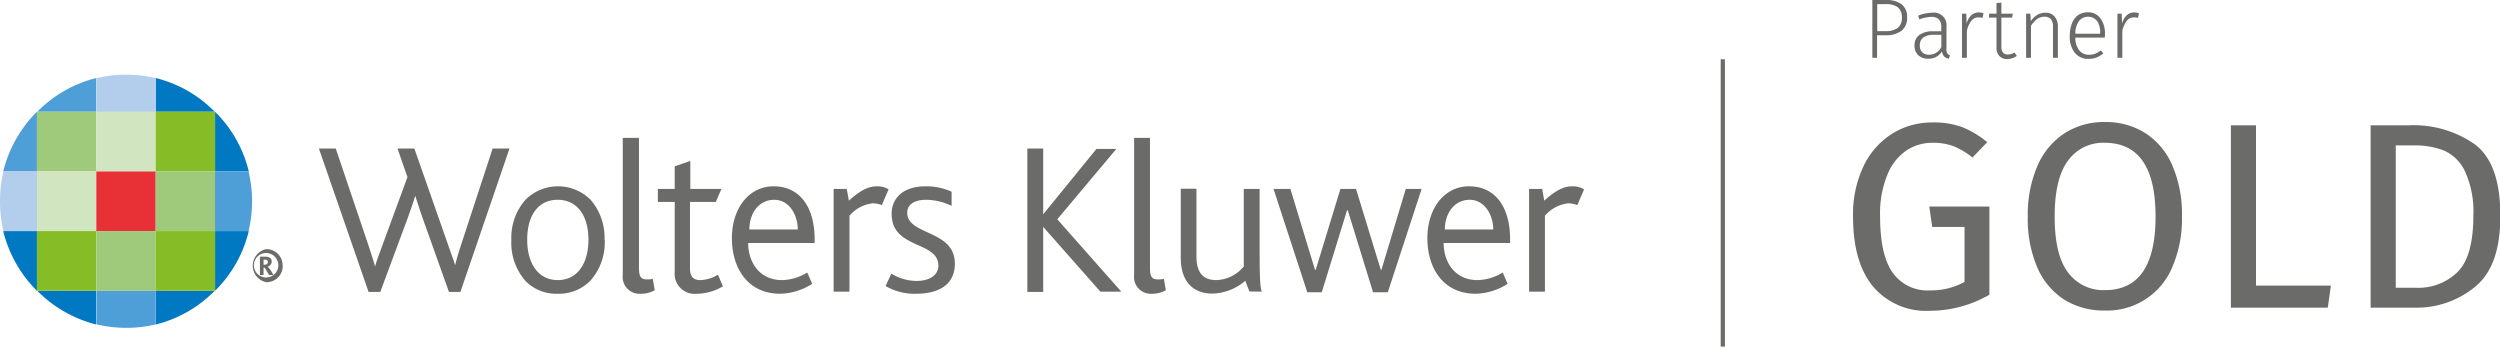 <svg xmlns="http://www.w3.org/2000/svg" viewBox="0 0 296.42 41.11"><defs><style>.cls-1{fill:#4e9ed8;}.cls-2{fill:#0079c2;}.cls-3{fill:#b3cdec;}.cls-4{fill:#9fca7b;}.cls-5{fill:#d1e5c1;}.cls-6{fill:#86bc25;}.cls-7{fill:#e73137;}.cls-8{fill:#6b6b6a;}</style></defs><g id="Capa_2" data-name="Capa 2"><g id="Capa_1-2" data-name="Capa 1"><path class="cls-1" d="M11.42,13.25v-4a14.82,14.82,0,0,0-7,4Z"></path><path class="cls-2" d="M18.46,13.25v-4a14.73,14.73,0,0,1,7,4Z"></path><path class="cls-3" d="M15,8.85a14.73,14.73,0,0,0-3.54.42v4h7v-4A15,15,0,0,0,15,8.85"></path><path class="cls-2" d="M18.46,34.48v4a14.89,14.89,0,0,0,7-4Z"></path><path class="cls-2" d="M11.42,34.48v4a15,15,0,0,1-7-4Z"></path><path class="cls-1" d="M14.93,38.87a14.7,14.7,0,0,0,3.53-.41v-4h-7v4a15.05,15.05,0,0,0,3.51.41"></path><path class="cls-2" d="M25.5,20.33h4a14.88,14.88,0,0,0-4-7.08Z"></path><path class="cls-2" d="M25.5,27.4h4a14.88,14.88,0,0,1-4,7.08Z"></path><path class="cls-1" d="M29.89,23.87a15.31,15.31,0,0,0-.42-3.54h-4V27.4h4a15.16,15.16,0,0,0,.42-3.53"></path><path class="cls-2" d="M4.38,27.4h-4a15.05,15.05,0,0,0,4,7.08Z"></path><path class="cls-1" d="M4.38,20.33h-4a15.05,15.05,0,0,1,4-7.08Z"></path><path class="cls-3" d="M0,23.85A15.33,15.33,0,0,0,.41,27.4h4V20.33h-4A14.56,14.56,0,0,0,0,23.85"></path><rect class="cls-4" x="4.38" y="13.25" width="7.04" height="7.08"></rect><rect class="cls-5" x="4.38" y="20.33" width="7.04" height="7.08"></rect><rect class="cls-6" x="4.38" y="27.4" width="7.04" height="7.08"></rect><rect class="cls-5" x="11.42" y="13.25" width="7.04" height="7.08"></rect><rect class="cls-7" x="11.42" y="20.33" width="7.04" height="7.08"></rect><rect class="cls-4" x="11.42" y="27.4" width="7.04" height="7.08"></rect><rect class="cls-6" x="18.46" y="13.25" width="7.04" height="7.08"></rect><rect class="cls-4" x="18.46" y="20.33" width="7.04" height="7.08"></rect><rect class="cls-6" x="18.46" y="27.4" width="7.04" height="7.08"></rect><path class="cls-8" d="M31.76,31.06c0,.23-.18.33-.41.33h-.1v-.61h.12c.26,0,.39.08.39.28m.65,1.55a3.49,3.49,0,0,0-.67-1h0a.64.64,0,0,0,.48-.59c0-.34-.26-.59-.73-.59h-.67v2.18h.43v-.88h.08c.09,0,.25.34.57.88ZM33,31.54A1.45,1.45,0,1,1,31.52,30,1.46,1.46,0,0,1,33,31.54m.51,0a1.92,1.92,0,0,0-1.94-2,2,2,0,0,0,0,3.92,1.92,1.92,0,0,0,1.95-2"></path><path class="cls-8" d="M187.82,22.45a2.54,2.54,0,0,0-1.34-.36c-.78,0-1.7.18-3.38,1.7l-.25-1.39H181.3V34.58h1.88v-9a4.24,4.24,0,0,1,2.73-1.47,2.92,2.92,0,0,1,1.11.21Zm-10.77,4.76h-5.74c0-1.93,1.14-3.52,2.94-3.52s2.8,1.82,2.8,3.52m2,1.6v-.44c0-3.78-1.73-6.28-4.87-6.28-2.93,0-4.94,2.63-4.94,6.15s1.85,6.59,5.74,6.59a7.35,7.35,0,0,0,3.78-1.18l-.59-1.34a5.85,5.85,0,0,1-3,.9c-2.62,0-4-2.08-4-4.4ZM168.56,22.4h-1.88L163.79,32h-.07l-2.94-9.6h-1.85L156,32h-.08L153,22.4h-2l4,12.25h1.72l3-9.73h.08l3,9.73h1.75ZM149.61,34.58c-.18-.52-.26-1.27-.26-5.1V22.4h-1.88v9.19a4.36,4.36,0,0,1-3.24,1.62c-1.52,0-2.37-.8-2.37-2.83v-8H140v8.16c0,3.42,2.06,4.27,3.71,4.27a6.18,6.18,0,0,0,3.94-1.52l.49,1.27Zm-11.38-.16L138,33.06a2.71,2.71,0,0,1-.65.07c-.72,0-1-.23-1-1.39V16.35h-1.88V32.59a2,2,0,0,0,2.14,2.24,3.33,3.33,0,0,0,1.62-.41m-5.28.16L125.36,26l7-8.34H130l-6.31,7.75h0v-7.8h-1.88v17h1.88V26.9h0l6.78,7.68Zm-19.74-3.35c0-4-5.64-3.3-5.64-6,0-1.1,1-1.54,2.26-1.54a7.07,7.07,0,0,1,3,.72V22.73a7.25,7.25,0,0,0-3.06-.64c-2.78,0-4.05,1.47-4.05,3.27,0,4.22,5.54,3.17,5.54,6.15,0,1.13-1.08,1.8-2.57,1.8a5.66,5.66,0,0,1-3-.87L105,33.91a6.75,6.75,0,0,0,3.61.92c2.6,0,4.61-1,4.61-3.6m-7.86-8.78a2.47,2.47,0,0,0-1.33-.36c-.78,0-1.7.18-3.38,1.7l-.25-1.39H98.84V34.58h1.88v-9a4.24,4.24,0,0,1,2.73-1.47,2.92,2.92,0,0,1,1.11.21ZM94.59,27.21H88.85c0-1.93,1.13-3.52,2.94-3.52s2.8,1.82,2.8,3.52m2,1.6v-.44c0-3.78-1.73-6.28-4.87-6.28-2.93,0-4.94,2.63-4.94,6.15s1.85,6.59,5.74,6.59a7.35,7.35,0,0,0,3.78-1.18l-.59-1.34a5.85,5.85,0,0,1-3,.9c-2.62,0-4-2.08-4-4.4Zm-10.89,5.1-.57-1.34a4.3,4.3,0,0,1-2.08.64c-.85,0-1.24-.41-1.24-1.41V23.94h3.06l.67-1.54H81.85V19.08L80,19.72V22.4H78v1.54h2v8.29a2.37,2.37,0,0,0,2.63,2.6,6.08,6.08,0,0,0,3.14-.92m-8.14.51-.23-1.36a2.64,2.64,0,0,1-.64.07c-.72,0-1-.23-1-1.39V16.35H73.84V32.59A2,2,0,0,0,76,34.83a3.31,3.31,0,0,0,1.62-.41m-7.85-6c0,2.89-1.36,4.79-3.63,4.79s-3.63-1.9-3.63-4.79,1.31-4.73,3.61-4.73,3.65,1.85,3.65,4.73m1.91,0A6.85,6.85,0,0,0,70,23.66a5.47,5.47,0,0,0-7.67,0,6.8,6.8,0,0,0-1.7,4.81,6.85,6.85,0,0,0,1.7,4.87,5.12,5.12,0,0,0,3.78,1.49,5.24,5.24,0,0,0,3.86-1.52,6.79,6.79,0,0,0,1.73-4.84M60.41,17.61h-2l-3.7,11.3c-.31.93-.54,1.7-.75,2.55h0c-.23-.82-.57-1.65-.9-2.63L49.13,17.61h-2L48.31,21l-2.94,8c-.33.93-.67,1.78-.9,2.6h0c-.23-.85-.52-1.7-.83-2.65L39.81,17.61h-2l5.89,17h1.39l3.25-8.75c.28-.8.59-1.65.9-2.65h0c.31,1,.62,1.93.87,2.65l3.12,8.75h1.36Z"></path><rect class="cls-8" x="204.02" y="7.03" width="0.5" height="34.07"></rect><path class="cls-8" d="M225.46.5a1.84,1.84,0,0,1,.66,1.55,1.91,1.91,0,0,1-.69,1.62,3.07,3.07,0,0,1-1.87.51h-1V6.85H222V0h1.61A3.06,3.06,0,0,1,225.46.5ZM225,3.32a1.48,1.48,0,0,0,.5-1.26A1.44,1.44,0,0,0,225,.85a2.36,2.36,0,0,0-1.42-.36h-1v3.2h1A2.36,2.36,0,0,0,225,3.32Z"></path><path class="cls-8" d="M230.86,6.28a.63.63,0,0,0,.34.27l-.13.41a1.09,1.09,0,0,1-.56-.27,1.08,1.08,0,0,1-.25-.61,1.79,1.79,0,0,1-1.63.88,1.65,1.65,0,0,1-1.19-.42A1.54,1.54,0,0,1,227,5.4a1.48,1.48,0,0,1,.57-1.25,2.62,2.62,0,0,1,1.6-.44h1V3.2a1.29,1.29,0,0,0-.28-.91A1.28,1.28,0,0,0,229,2a4.21,4.21,0,0,0-1.42.3l-.15-.44a4.49,4.49,0,0,1,1.65-.35,1.49,1.49,0,0,1,1.71,1.66V5.69A1.25,1.25,0,0,0,230.86,6.28Zm-.68-.71V4.13h-.91a2,2,0,0,0-1.22.31,1.09,1.09,0,0,0-.42.93,1.09,1.09,0,0,0,.29.83,1.1,1.1,0,0,0,.81.29A1.6,1.6,0,0,0,230.18,5.57Z"></path><path class="cls-8" d="M235.18,1.57l-.11.55a1.76,1.76,0,0,0-.46-.06,1.06,1.06,0,0,0-.86.39,3.06,3.06,0,0,0-.54,1.2v3.2h-.58V1.62h.5l.05,1.17a2.12,2.12,0,0,1,.57-1,1.37,1.37,0,0,1,.91-.32A2,2,0,0,1,235.18,1.57Z"></path><path class="cls-8" d="M239.13,6.63A2,2,0,0,1,238,7a1.22,1.22,0,0,1-.94-.36,1.38,1.38,0,0,1-.34-1V2.09h-.88V1.62h.88V.37l.58-.07V1.62h1.35l-.07.47h-1.28V5.55a1,1,0,0,0,.19.68.68.68,0,0,0,.58.23,1.66,1.66,0,0,0,.8-.23Z"></path><path class="cls-8" d="M243.58,1.93A1.71,1.71,0,0,1,244,3.11V6.85h-.58V3.19a1.42,1.42,0,0,0-.25-.92,1,1,0,0,0-.74-.29,1.51,1.51,0,0,0-.89.27,3.07,3.07,0,0,0-.73.81V6.85h-.58V1.62h.5l.06.89a2.43,2.43,0,0,1,.76-.74,1.92,1.92,0,0,1,1-.26A1.37,1.37,0,0,1,243.58,1.93Z"></path><path class="cls-8" d="M249.56,4.46h-3.49A2.43,2.43,0,0,0,246.55,6a1.45,1.45,0,0,0,1.15.49,2,2,0,0,0,.72-.12,3.66,3.66,0,0,0,.69-.4l.27.37a3.21,3.21,0,0,1-.8.48,2.45,2.45,0,0,1-.91.16A2,2,0,0,1,246,6.25a3,3,0,0,1-.59-2,3.8,3.8,0,0,1,.25-1.45,2.17,2.17,0,0,1,.73-1,1.92,1.92,0,0,1,1.11-.34,1.79,1.79,0,0,1,1.52.68A3,3,0,0,1,249.58,4C249.58,4.19,249.57,4.33,249.56,4.46Zm-.55-.6a2.31,2.31,0,0,0-.37-1.38,1.39,1.39,0,0,0-2.13,0A2.5,2.5,0,0,0,246.07,4H249Z"></path><path class="cls-8" d="M253.61,1.57l-.11.55a1.76,1.76,0,0,0-.46-.06,1.06,1.06,0,0,0-.86.39,3.06,3.06,0,0,0-.54,1.2v3.2h-.58V1.62h.5l.05,1.17a2.12,2.12,0,0,1,.57-1,1.35,1.35,0,0,1,.91-.32A2,2,0,0,1,253.61,1.57Z"></path><path class="cls-8" d="M232.62,15.06a11,11,0,0,1,3,1.8l-1.75,1.82a8.56,8.56,0,0,0-2.23-1.34,6.84,6.84,0,0,0-2.51-.41,5.6,5.6,0,0,0-3.06.89,6.32,6.32,0,0,0-2.27,2.86,12.09,12.09,0,0,0-.88,5c0,3,.49,5.25,1.49,6.65a5.05,5.05,0,0,0,4.41,2.1,8.25,8.25,0,0,0,4.11-1V26.91h-3.83l-.35-2.42h7.13V34.94a14.13,14.13,0,0,1-7.06,1.91A8.24,8.24,0,0,1,222.11,34q-2.4-2.86-2.4-8.35a13.26,13.26,0,0,1,1.27-6,9.21,9.21,0,0,1,3.42-3.83,8.84,8.84,0,0,1,4.69-1.3A9.64,9.64,0,0,1,232.62,15.06Z"></path><path class="cls-8" d="M254.36,15.78a8.58,8.58,0,0,1,3.2,3.81,14.55,14.55,0,0,1,1.15,6.09,14.39,14.39,0,0,1-1.15,6,8.36,8.36,0,0,1-8,5.14,8.91,8.91,0,0,1-4.79-1.28,8.56,8.56,0,0,1-3.2-3.8,14.56,14.56,0,0,1-1.14-6.06,14.6,14.6,0,0,1,1.14-6,8.76,8.76,0,0,1,3.22-3.88,8.6,8.6,0,0,1,4.77-1.33A8.71,8.71,0,0,1,254.36,15.78Zm-9.17,3.28q-1.58,2.13-1.57,6.65c0,3,.52,5.19,1.58,6.59a5.19,5.19,0,0,0,4.38,2.1q6,0,6-8.72t-6-8.75A5.13,5.13,0,0,0,245.19,19.06Z"></path><path class="cls-8" d="M267.49,14.86v19h8.88L276,36.48H264.51V14.86Z"></path><path class="cls-8" d="M293.46,17.13c2,1.52,3,4.33,3,8.43s-1,6.81-3,8.45a10.92,10.92,0,0,1-7.2,2.47h-5.18V14.86h4.52A12.63,12.63,0,0,1,293.46,17.13Zm-9.4.11V34.12h2.42a6.64,6.64,0,0,0,4.89-1.85q1.89-1.85,1.89-6.71a11.42,11.42,0,0,0-1-5.26,5,5,0,0,0-2.48-2.45,9.5,9.5,0,0,0-3.54-.61Z"></path></g></g></svg>
